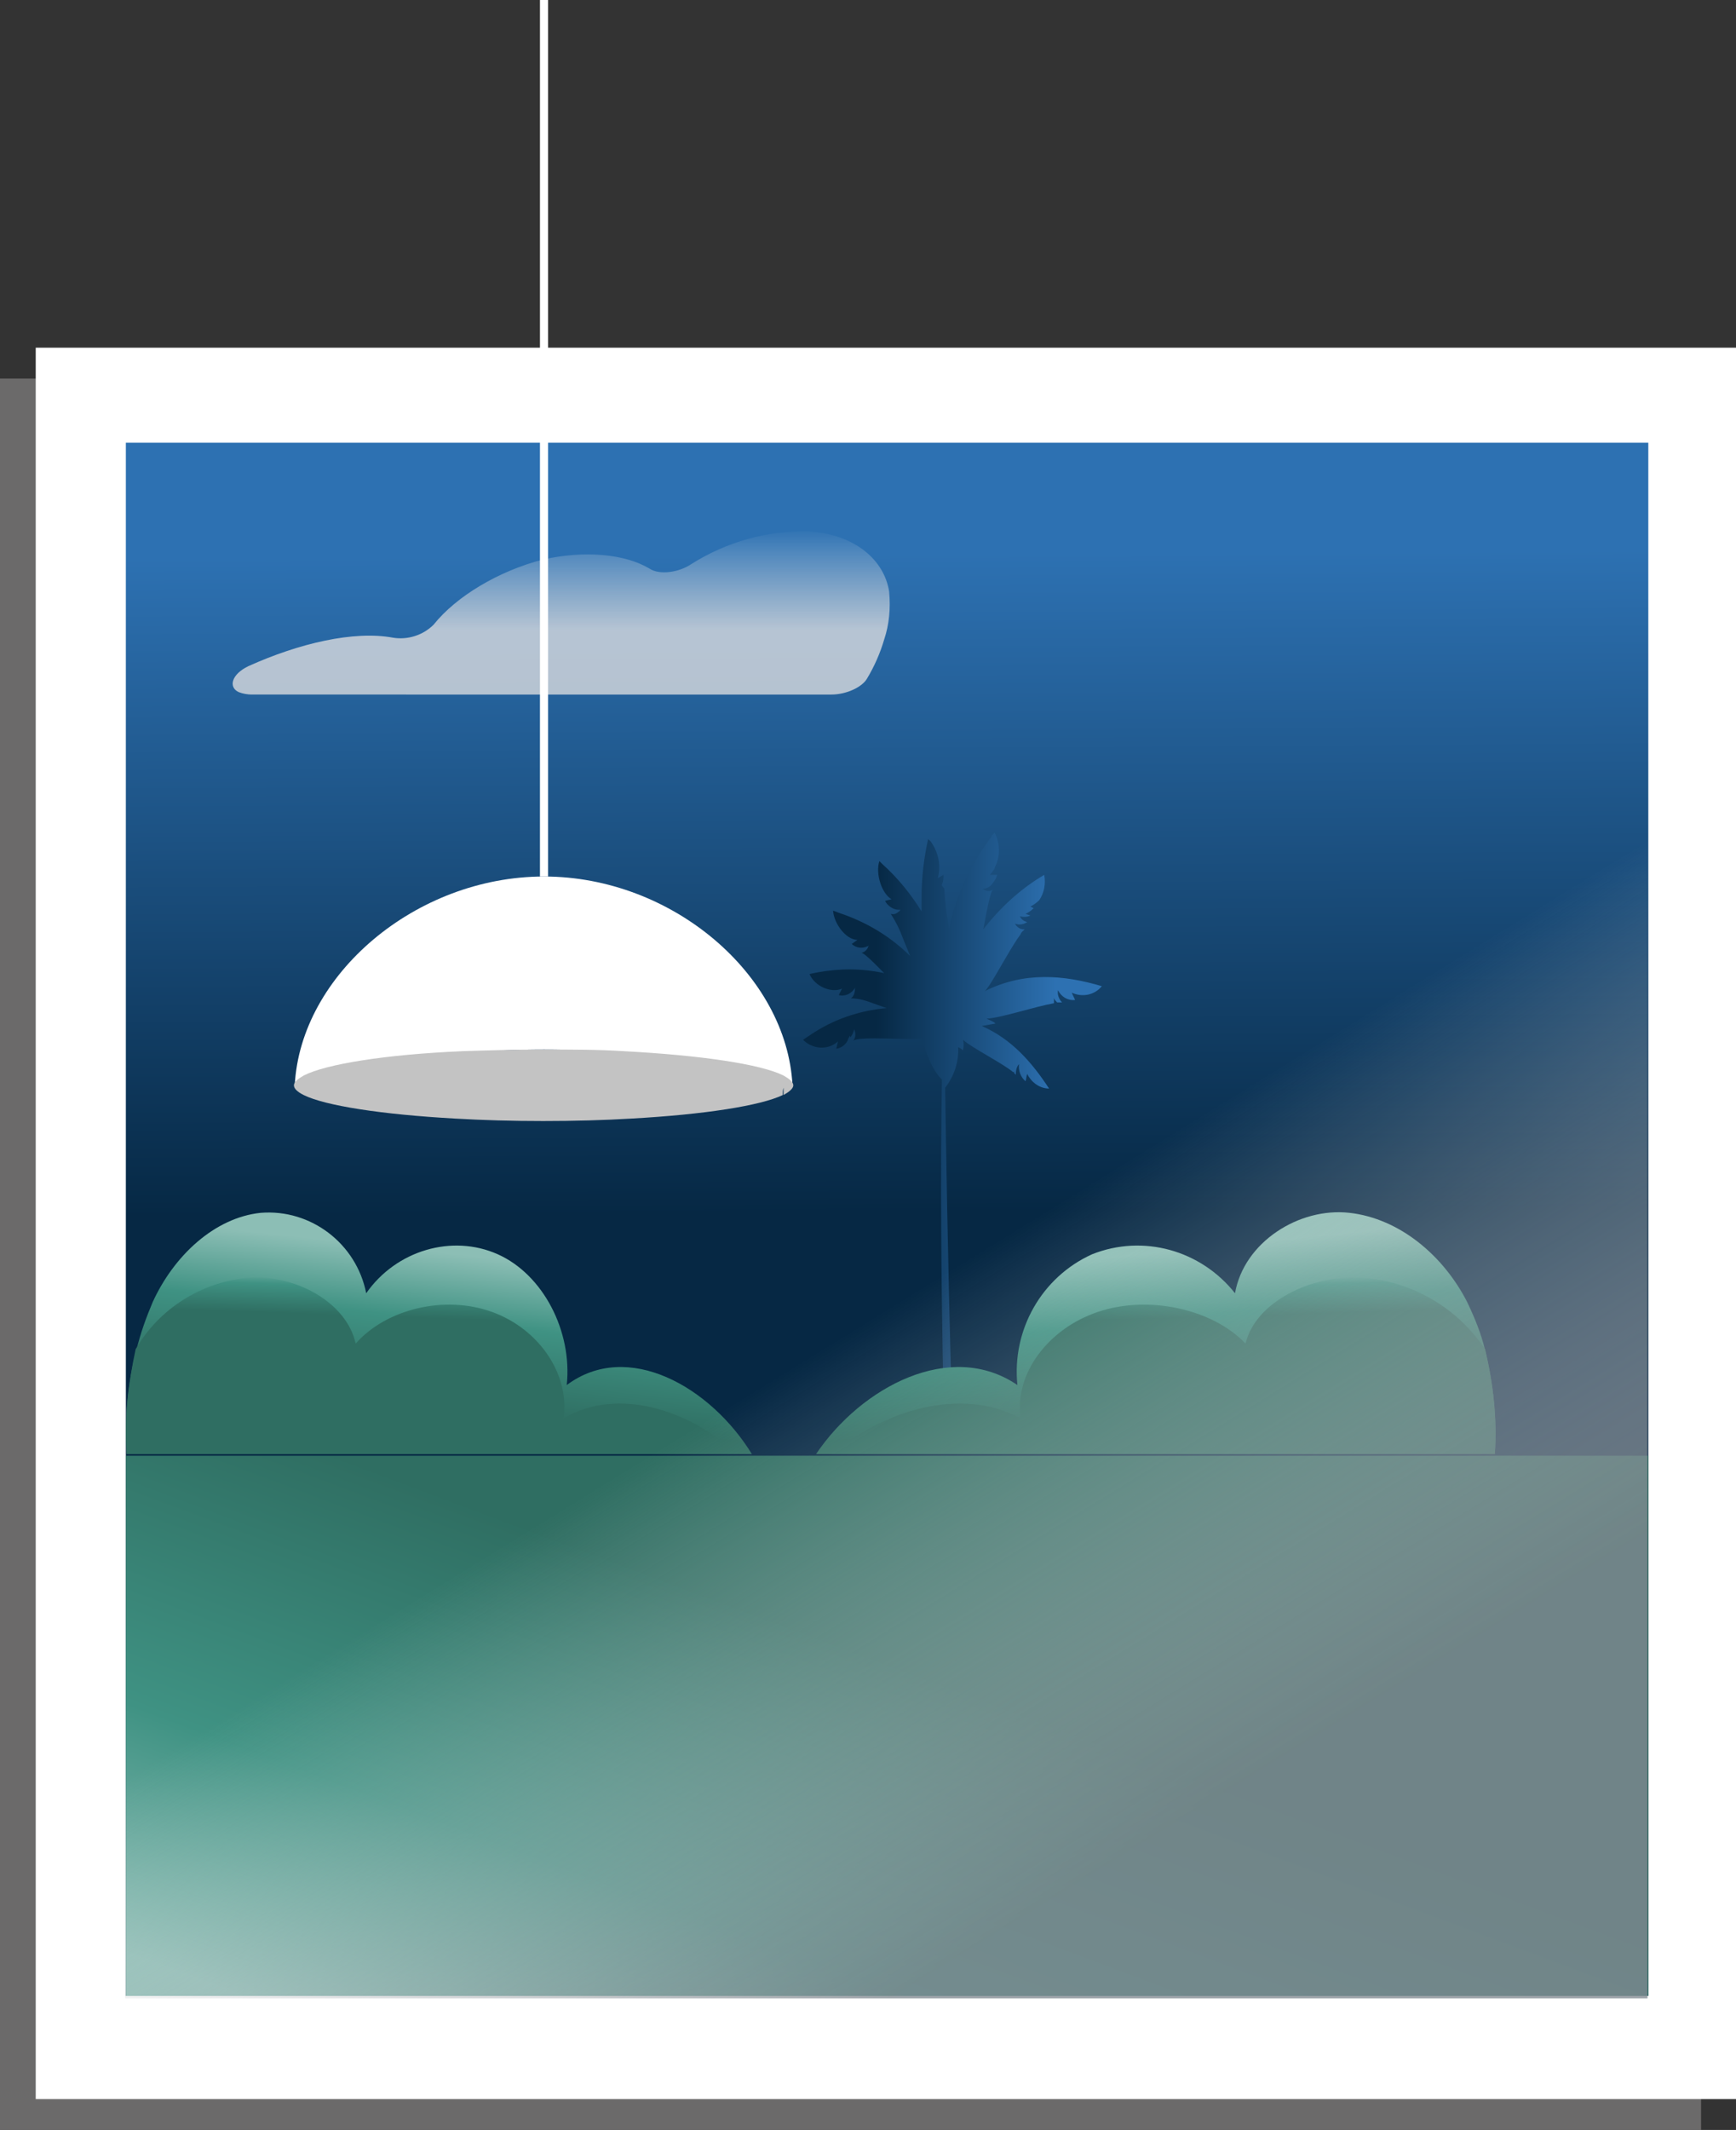 <?xml version="1.0" encoding="utf-8"?>
<!-- Generator: Adobe Illustrator 25.2.3, SVG Export Plug-In . SVG Version: 6.00 Build 0)  -->
<svg version="1.1" id="Layer_1" xmlns="http://www.w3.org/2000/svg" xmlns:xlink="http://www.w3.org/1999/xlink" x="0px" y="0px"
	 viewBox="0 0 213.8 262.2" style="enable-background:new 0 0 213.8 262.2;" xml:space="preserve">
<rect x="0" y="0" width="213.8" height="262.2" fill="#333333" stroke="none"/>
<style type="text/css">
	.st0{fill:#6B6A6A;}
	.st1{fill:#FFFFFF;}
	.st2{fill:url(#SVGID_1_);}
	.st3{fill:url(#SVGID_2_);}
	.st4{fill:url(#SVGID_3_);}
	.st5{fill:url(#SVGID_4_);}
	.st6{fill:url(#SVGID_5_);}
	.st7{fill:url(#SVGID_6_);}
	.st8{fill:url(#SVGID_7_);}
	.st9{opacity:0.75;fill:url(#SVGID_8_);enable-background:new    ;}
	.st10{opacity:0.79;fill:url(#SVGID_9_);enable-background:new    ;}
	.st11{fill:#C3C3C3;}
	.st12{fill:none;stroke:#FFFFFF;stroke-miterlimit:10;}
</style>
<g id="Layer_2_1_">
	<g id="window">
		<polygon class="st0" points="106.6,46.6 104.7,46.6 0,46.6 0,262.2 104.7,262.2 106.6,262.2 209.5,262.2 209.5,46.6 		"/>
		<polygon class="st1" points="111,42.8 109.1,42.8 4.4,42.8 4.4,258.4 109.1,258.4 111,258.4 213.8,258.4 213.8,42.8 		"/>
		
			<linearGradient id="SVGID_1_" gradientUnits="userSpaceOnUse" x1="109.455" y1="78.82" x2="108.675" y2="214.01" gradientTransform="matrix(1 0 0 -1 0 261.89)">
			<stop  offset="0.25" style="stop-color:#062844"/>
			<stop  offset="0.85" style="stop-color:#2D71B2"/>
		</linearGradient>
		<rect x="15.5" y="54.5" class="st2" width="187.5" height="191.2"/>
		
			<linearGradient id="SVGID_2_" gradientUnits="userSpaceOnUse" x1="98.79" y1="124.875" x2="135.56" y2="124.875" gradientTransform="matrix(1 0 0 -1 0 261.89)">
			<stop  offset="0.25" style="stop-color:#062844"/>
			<stop  offset="0.85" style="stop-color:#2D71B2"/>
		</linearGradient>
		<path class="st3" d="M116.3,109.4c0.1,1.7,0.3,3.4,0.6,5c0.1-0.6,0.2-1.2,0.4-1.8c1-3.5,2.6-6.7,4.8-9.6v-0.1l0.2-0.2l0.2-0.2
			c0.7,1.4,0.7,3,0,4.3v0.1c-0.2,0.3-0.4,0.6-0.6,0.8h0.9c0,0.1-0.1,0.2-0.1,0.3c-0.1,0.3-0.3,0.5-0.5,0.8c-0.3,0.4-0.7,0.6-1.2,0.6
			c0.4,0.3,0.9,0.4,1.3,0.1c-0.3,0.1-0.8,2.7-1.2,4.9c2.1-2.7,4.6-5,7.5-6.7c0.2,1.1,0,2.2-0.6,3.1l0,0c-0.3,0.3-0.7,0.6-1.1,0.8
			l0.4,0.2c-0.3,0.3-0.6,0.5-1,0.7l0.6,0.2c-0.4,0.2-0.9,0.2-1.3,0.1c0.2,0.4,0.5,0.6,0.9,0.7c-0.4,0.3-1,0.4-1.5,0.2
			c0.2,0.4,0.6,0.7,1.1,0.7h0.1c-0.2,0.2-0.4,0.3-0.5,0.6c-1,1.3-2.7,4.5-3.8,6.2l0,0c-0.2,0.3-0.4,0.6-0.6,0.8
			c4.8-2.4,9.7-2,14.4-0.6l0,0c-0.9,1.1-2.4,1.4-3.7,0.8c0.1,0.3,0.3,0.6,0.4,0.9c-0.9,0.1-1.7-0.4-2.1-1.2
			c-0.1,0.5,0.1,1.1,0.5,1.5c-0.2,0-0.4,0-0.6,0c-0.2-0.2-0.4-0.4-0.4-0.6c0,0.2,0,0.5,0,0.7c-2.3,0.4-6.5,1.8-8.3,1.9
			c0.4,0.2,0.8,0.3,1.1,0.6c-0.6,0.1-1.1,0.2-1.7,0.3c3.7,1.6,6.2,4.5,8.3,7.7c-1.2,0-2.2-0.8-2.7-1.8c-0.1,0.3-0.1,0.6-0.2,0.9
			c-0.6-0.5-0.9-1.3-0.8-2.1c-0.3,0.3-0.4,0.8-0.4,1.3l-0.2-0.2v-0.2l-0.1,0.1c-1.3-1.1-5.1-3-6.2-4c0.1,0.4,0.1,0.8,0,1.3
			c-0.2-0.2-0.4-0.3-0.6-0.4c0.1,1.8-0.5,3.6-1.6,5l0,0c0.1,6.6,0.3,20.4,0.8,38.1h-1c-0.3-14.5-0.4-27.4-0.2-39.1
			c-1.4-1.4-2.1-3.8-2.5-5.1c-1.3,0.3-7.6-0.3-8.4,0.3c0.3-0.4,0.3-0.9,0.1-1.4c-0.1,0.4-0.2,0.7-0.5,1c0-0.1,0-0.1-0.1-0.2
			c0,0.1,0,0.2-0.1,0.3c-0.2,0.7-0.8,1.2-1.5,1.3l0.2-0.9c-1.2,1.1-3.1,1-4.3-0.2l0.9-0.6c2.8-1.9,6-3,9.4-3.3l-1.7-0.6
			c-0.8-0.3-1.7-0.6-2.7-0.6c0.4-0.3,0.5-0.8,0.5-1.3c-0.4,0.7-1.2,1.1-2,0.9l0.4-0.8c-1.3,0.6-3.4-0.3-4-1.8l1-0.2
			c2.7-0.5,5.5-0.5,8.2,0.1l-1.1-1.1c-0.8-0.8-1.5-1.4-1.7-1.4c0.4-0.1,0.7-0.4,0.8-0.7c0-0.1,0.1-0.1,0.1-0.2c0,0-0.1,0.1-0.2,0.1
			c-0.6,0.3-1.4,0.2-1.9-0.3l0.7-0.5c-1.4,0-2.9-2-3-3.6l0.8,0.3c3.3,1.1,6.3,2.9,8.7,5.3c-0.3-0.7-0.6-1.5-0.9-2.2
			c-0.4-1.1-0.9-2.1-1.5-3c0.4,0.1,0.7,0,1-0.3c0.1,0,0.1-0.1,0.2-0.2c-0.1,0-0.1,0-0.2,0c-0.7,0-1.4-0.5-1.7-1.1l0.8-0.2
			c-1.2-0.7-2-3.1-1.5-4.7l0.4,0.4c1.9,1.7,3.5,3.7,4.8,5.8c0-0.6,0-1.2,0-1.8c0-2.4,0.3-4.8,0.8-7.1c0.1,0.1,0.3,0.2,0.4,0.4
			c0.9,1.3,1.2,2.9,0.8,4.4l0.7-0.4c0,0.4,0,0.8-0.2,1.2c0,0,0,0,0,0.1"/>
		
			<linearGradient id="SVGID_3_" gradientUnits="userSpaceOnUse" x1="82.671" y1="-21.501" x2="113.441" y2="60.539" gradientTransform="matrix(1 0 0 -1 0 261.89)">
			<stop  offset="0.19" style="stop-color:#8CBEB5"/>
			<stop  offset="0.52" style="stop-color:#3F9283"/>
			<stop  offset="0.95" style="stop-color:#2F6E62"/>
		</linearGradient>
		<rect x="15.5" y="179.2" class="st4" width="187.5" height="66.5"/>
		
			<linearGradient id="SVGID_4_" gradientUnits="userSpaceOnUse" x1="-239.795" y1="112.251" x2="-237.235" y2="87.251" gradientTransform="matrix(-0.92 0 0 -1 -164.03 261.89)">
			<stop  offset="0.19" style="stop-color:#8CBEB5"/>
			<stop  offset="0.52" style="stop-color:#3F9283"/>
			<stop  offset="0.95" style="stop-color:#2F6E62"/>
		</linearGradient>
		<path class="st5" d="M15.6,179h77c-5.1-8.3-15.3-14.1-22.8-8.5c0.7-6.6-2.9-13.6-8.5-16.1s-12.5-0.5-16.2,4.8
			c-1.2-6.1-6.8-10.4-13-9.9c-5.7,0.6-10.7,5.3-13.3,11c-0.8,1.9-1.5,3.8-2,5.9C15.7,170.3,15.3,174.7,15.6,179z"/>
		
			<linearGradient id="SVGID_5_" gradientUnits="userSpaceOnUse" x1="-236.804" y1="107.408" x2="-236.544" y2="99.208" gradientTransform="matrix(-0.92 0 0 -1 -164.03 261.89)">
			<stop  offset="0.19" style="stop-color:#8CBEB5"/>
			<stop  offset="0.52" style="stop-color:#3F9283"/>
			<stop  offset="0.95" style="stop-color:#2F6E62"/>
		</linearGradient>
		<path class="st6" d="M15.6,179h75.2c-5.7-5.3-14.6-8.4-21.4-4.4c0.8-5.4-3-11-8.8-13.1s-13-0.4-16.8,3.9
			c-1.1-5.1-7.5-8.6-13.4-8.1c-5.7,0.6-10.8,3.8-13.7,8.8C15.8,170.3,15.3,174.7,15.6,179z"/>
		
			<linearGradient id="SVGID_6_" gradientUnits="userSpaceOnUse" x1="261.13" y1="112.22" x2="263.69" y2="87.22" gradientTransform="matrix(1 0 0 -1 -121.55 261.89)">
			<stop  offset="0.19" style="stop-color:#8CBEB5"/>
			<stop  offset="0.52" style="stop-color:#3F9283"/>
			<stop  offset="0.95" style="stop-color:#2F6E62"/>
		</linearGradient>
		<path class="st7" d="M184.1,179h-83.6c5.6-8.3,16.6-14.1,24.8-8.5c-0.7-6.8,3-13.3,9.2-16.1c6.3-2.5,13.4-0.5,17.6,4.8
			c1.1-6.3,7.9-10.6,14.1-9.9s11.6,5.3,14.5,11c0.9,1.9,1.7,3.8,2.2,5.9C183.9,170.3,184.4,174.7,184.1,179z"/>
		
			<linearGradient id="SVGID_7_" gradientUnits="userSpaceOnUse" x1="264.18" y1="107.4" x2="264.43" y2="99.2" gradientTransform="matrix(1 0 0 -1 -121.55 261.89)">
			<stop  offset="0.19" style="stop-color:#8CBEB5"/>
			<stop  offset="0.52" style="stop-color:#3F9283"/>
			<stop  offset="0.95" style="stop-color:#2F6E62"/>
		</linearGradient>
		<path class="st8" d="M184.1,179h-81.6c6.2-5.3,15.8-8.4,23.2-4.4c-0.8-5.4,3.3-11,9.5-13.1s14.1-0.4,18.2,3.9
			c1.2-5.1,8.1-8.6,14.6-8.1c6,0.5,11.5,3.7,14.9,8.8C183.9,170.3,184.4,174.7,184.1,179z"/>
		
			<linearGradient id="SVGID_8_" gradientUnits="userSpaceOnUse" x1="69.106" y1="205.78" x2="69.106" y2="181.15" gradientTransform="matrix(1 0 0 -1 0 261.89)">
			<stop  offset="0.36" style="stop-color:#F2F2F2;stop-opacity:0"/>
			<stop  offset="0.87" style="stop-color:#E5E3E3"/>
		</linearGradient>
		<path class="st9" d="M108.9,78.7c-0.5,1.7-1.2,3.3-2.1,4.8c-0.6,1.1-2.6,2-4.4,2H31c-0.5,0-1.1-0.1-1.6-0.3
			c-1.3-0.6-0.9-2.2,1.2-3.2c6.2-2.8,13-4.4,17.8-3.5c1.8,0.3,3.7-0.3,5-1.6c2.8-3.5,8-6.6,13.4-8c5.2-1.2,10.2-0.7,13.2,1.1
			c1.2,0.8,3.6,0.5,5.2-0.6c4.3-2.7,9.3-4.1,14.4-4c5.8,0.4,9.3,3.6,9.9,7.4C109.7,74.9,109.5,76.9,108.9,78.7z"/>
		
			<linearGradient id="SVGID_9_" gradientUnits="userSpaceOnUse" x1="87.511" y1="144.25" x2="172.151" y2="6.88" gradientTransform="matrix(1 0 0 -1 0 261.89)">
			<stop  offset="0.3" style="stop-color:#F2F2F2;stop-opacity:0"/>
			<stop  offset="0.47" style="stop-color:#C3C7CA;stop-opacity:0.41"/>
			<stop  offset="0.66" style="stop-color:#949BA1;stop-opacity:0.84"/>
			<stop  offset="0.75" style="stop-color:#818A91"/>
		</linearGradient>
		<rect x="15.4" y="59.2" class="st10" width="187.5" height="186.8"/>
	</g>
	<g id="lamps">
		<path class="st1" d="M97.6,133.6C96.9,120,82.8,107.9,67,107.9S37,120,36.3,133.6c3.6-1.8,16.6-4.4,30.7-4.4S94,131.8,97.6,133.6z
			"/>
		<path class="st11" d="M96.5,132.4c0,0.3,0,0.6,0,0.9C96.5,133,96.5,132.7,96.5,132.4c-2.8-1.4-10.2-2.5-19.7-3
			c-3.1-0.2-6.4-0.2-9.9-0.2s-6.8,0.1-9.9,0.2c-9.5,0.4-16.9,1.6-19.6,3l0,0c-0.7,0.4-1.2,0.8-1.2,1.2s0.4,0.8,1.2,1.2l0,0
			c2.6,1.3,9.6,2.4,18.7,2.9c3.4,0.2,7,0.3,10.8,0.3s7.5-0.1,10.8-0.3c9.1-0.5,16-1.6,18.7-2.9c0-0.3,0-0.6,0.1-0.9
			c0,0.3,0,0.6,0,0.9c0.7-0.4,1.2-0.8,1.2-1.2S97.2,132.8,96.5,132.4z M37.4,133.6c0-0.2,0-0.4,0-0.6
			C37.4,133.2,37.4,133.4,37.4,133.6s0,0.4,0,0.6C37.4,134,37.4,133.8,37.4,133.6z"/>
		<line class="st12" x1="67" y1="0" x2="67" y2="107.9"/>
	</g>
</g>
</svg>
